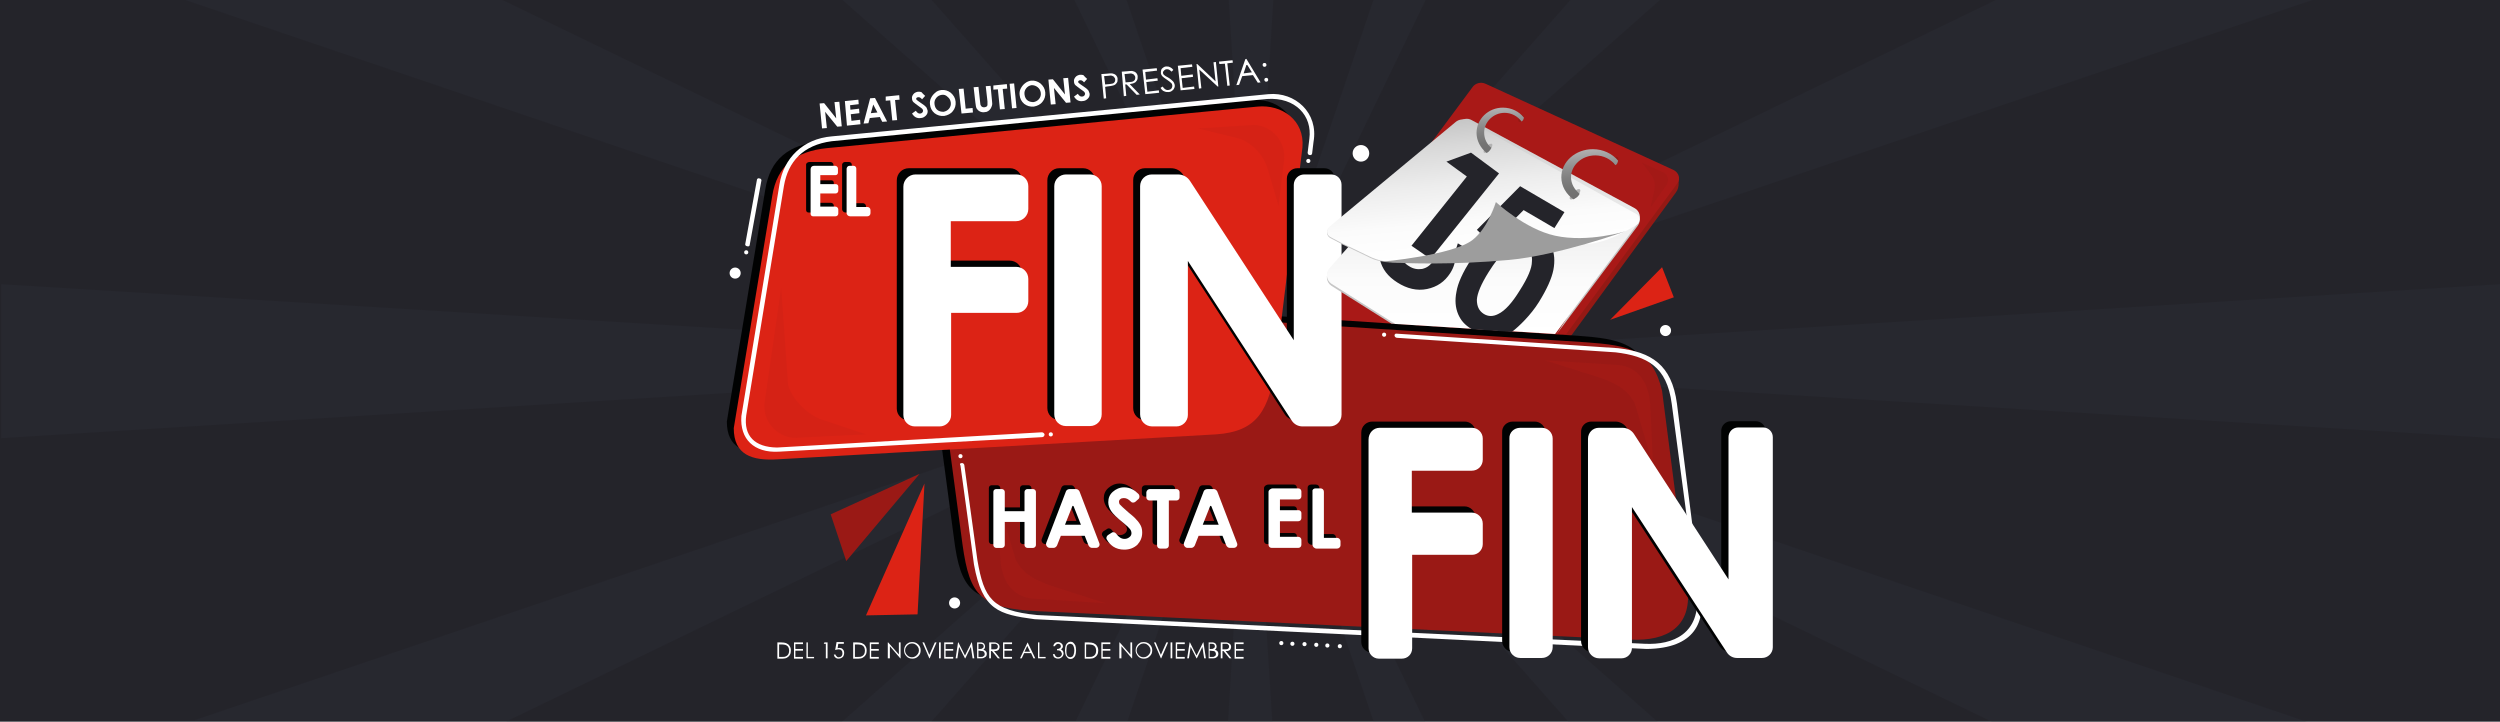 <?xml version="1.0" encoding="utf-8"?>
<!-- Generator: Adobe Illustrator 25.0.0, SVG Export Plug-In . SVG Version: 6.00 Build 0)  -->
<svg version="1.1" xmlns="http://www.w3.org/2000/svg" xmlns:xlink="http://www.w3.org/1999/xlink" x="0px" y="0px"
	 viewBox="0 0 722.3 208.5" style="enable-background:new 0 0 722.3 208.5;" xml:space="preserve">
<style type="text/css">
	.st0{fill:#24242A;}
	.st1{opacity:0.2;}
	.st2{fill:#323641;}
	.st3{fill:#941914;}
	.st4{fill:#A91917;}
	.st5{fill:#010202;}
	.st6{fill:#9A1915;}
	.st7{fill:#DC2315;}
	.st8{fill:#FFFFFF;}
	.st9{opacity:0.1;fill:#9A1915;}
	.st10{opacity:0.1;fill:#DC2315;}
	.st11{fill:#C6C6C6;}
	.st12{fill:url(#SVGID_1_);}
	.st13{fill:url(#SVGID_2_);}
	.st14{fill:#9D9D9D;}
	.st15{fill:#B3B3B3;}
	.st16{fill:url(#SVGID_3_);}
	.st17{fill:url(#SVGID_4_);}
	.st18{opacity:0.3;fill:#941914;}
</style>
<g id="Logo">
	<rect class="st0" width="722.3" height="208.5"/>
	<g class="st1">
		<polygon class="st2" points="722.3,126.7 722.3,104.6 722.3,82.1 361.5,104.6 		"/>
		<polyline class="st2" points="367.6,208.5 361.1,104.4 354.8,208.5 		"/>
		<path class="st2" d="M269.1,208.5l91.6-103.8l0.2-0.1l-50.2,103.9 M146.2,208.5l214.3-103.7L243.3,208.5 M411.7,208.5L361.6,105
			l0,0l91.5,103.5l25.8,0L361.9,105.2l213.7,103.4l91.1,0L361.7,105l-0.2-0.2l-0.2-0.4l0.1-0.2l0,0.1l0-0.1l0.1-0.3l0.3-0.1
			l-0.5,0.6l0.7-0.6L668.1,0l-91.5,0L362.5,103.6L479.6,0l-25.9,0l-91.6,103.8l-0.4,0.2L411.9,0l-15.1,0l-35.3,104l0,0L367.9,0
			L355,0l6.5,104.1l-0.2,0.1l-0.7-0.7L325.5,0l-15.1,0l49.8,103L269.2,0l-25.8,0l117.2,103.5l0.4,0.7l-0.3,0L145.2,0L53.5,0
			l306.9,104.2L0.3,82.1v22.1v22.4l360.3-22.4l0.4,0.1l0,0.1l-0.3,0.3L56.1,208.1 M325.7,208.5L361,104.7l0.1-0.1l-0.1,0l0-0.1
			l0,0.1l-0.1,0l0.4-0.4l-0.1,0.1l-0.1,0l0-0.1l0.2,0l-0.2,0l-0.2-0.6l0.6,0.5l-0.1,0l0.1,0l0,0l0,0l0.1-0.1l0,0.1l-0.1,0.3
			l-0.1-0.1l0.1,0.2l0,0.1l0,0l0,0l0,0.1l0,0l0.2,0.2l0,0.1l-0.3-0.1l0.3,0.1l35.2,103.6 M361,104.4L361,104.4L361,104.4L361,104.4z
			 M361,104.4l-0.2-0.1l0.2,0L361,104.4z M361.4,104.8l-0.1-0.1l0.1-0.1L361.4,104.8z M361.5,104.1L361.5,104.1L361.5,104.1
			L361.5,104.1z"/>
	</g>
</g>
<g id="Logo_1_">
	<path class="st3" d="M372.3,97.1v2.4c0,1,0.5,1.9,1.4,2.4l52.8,28.5c1.2,0.7,2.8,0.3,3.6-0.8l54.1-74c0.6-0.8,0.8-1.7,0.8-2.6
		l0-1.8L372.3,97.1z"/>
	<path class="st4" d="M484.6,53l-54.8,74.3c-0.9,1.2-2.5,1.5-3.8,0.8l-52.3-28.2c-1.4-0.8-1.9-2.5-0.9-3.8l52.7-71
		c0.8-1.1,2.4-1.5,3.7-0.9l54.3,24.9C485.1,49.9,485.6,51.7,484.6,53z"/>
	<path class="st5" d="M297.6,174.7l171,8.2c10.6,0.5,17.5-3.9,16.4-14.5l-7.4-57.4c-2.8-11.8-9.4-13.1-21.9-14L286,85.9
		c-9.8-0.6-18.2,4.5-18.2,11.1l7.8,58.4C277.5,170.5,280.8,173.9,297.6,174.7z"/>
	<path class="st5" d="M349.3,123.6l-126.5,7.2c-7.6,0.5-12.8-1.3-12.8-9l11.1-67c1.4-8.9,6.9-13,15.8-13.9l124.4-12
		c7-0.7,13.7,3.9,13,11.8l-7.6,62.4C364.6,116.6,361.3,122.8,349.3,123.6z"/>
	<path class="st6" d="M300.2,176.6l171,8.2c10.6,0.5,17.5-3.9,16.4-14.5l-7.4-57.4c-2.8-11.8-9.4-13.1-21.9-14l-169.8-11
		c-9.8-0.6-18.2,4.5-18.2,11.1l7.8,58.4C280.2,172.4,283.4,175.8,300.2,176.6z"/>
	<path class="st7" d="M351.3,125.5l-126.5,7.2c-7.6,0.5-12.8-1.3-12.8-9l11.1-67c1.4-8.9,6.9-13,15.8-13.9l124.4-12
		c7-0.7,13.7,3.9,13,11.8l-7.6,62.4C366.7,118.6,363.3,124.7,351.3,125.5z"/>
	<path class="st8" d="M301.8,125.5L301.8,125.5c0,0.4-0.3,0.8-0.7,0.8l-76.1,4.2c-7.1,0.4-11.3-3.6-10.8-10.3l11-66.9
		c1.2-7.6,6.8-13.2,15.1-13.9l126.2-12.2c7.7-0.7,14.5,5.4,13,13.8l-0.4,3.3c0,0.3-0.3,0.6-0.7,0.5l0,0c-0.4,0-0.6-0.4-0.6-0.7
		l0.5-4c0.9-6.6-4-12.1-12.3-11.5L240.3,40.8c-8.3,1.1-12.6,5.9-13.8,12.9L215.6,120c-0.8,6,2.5,9.2,8.9,9.3l76.5-4.4
		C301.4,124.9,301.7,125.2,301.8,125.5z"/>
	<path class="st8" d="M277.8,133.8L277.8,133.8c0.4-0.1,0.7,0.2,0.8,0.5c0.6,4.2,3.8,27.6,3.8,27.6c1.9,10.9,4.1,14.5,17.3,15.8
		l175.5,8.3c8.2,0.4,16.1-2.9,15.1-14.4l-7.3-54.9c-1.4-10.9-7.2-13.8-16.2-14.9l-63.2-4.2c-0.4,0-0.7-0.4-0.7-0.7l0,0
		c0-0.3,0.3-0.6,0.6-0.5l64,4.2c9.5,1.1,15.5,4.7,17,16l6.8,53.5c1.7,9.8-1.7,17.2-15.5,17.4l-176.9-8.6
		c-10.2-1.4-15.1-2.5-17.5-15.8c0,0-3.3-24.5-3.9-28.6C277.2,134.1,277.4,133.8,277.8,133.8z"/>
	<path class="st9" d="M225.7,83.1l-4.8,33.2c-0.6,5.3,3.4,10,8.7,10.2l20.6-1l-13.4-4.5c-3.9-1.6-7.9-5.7-9.1-9.7L225.7,83.1z"/>
	<path class="st9" d="M369.4,59.5l1.6-13.2c0.6-5.3-3.4-10-8.7-10.2l-16.2,1l12.2,3c3.9,1.6,6.8,4.8,8,8.8L369.4,59.5z"/>
	<path class="st10" d="M477.6,134.4l-0.8-17.3c-0.5-8-4.7-11.5-10-11.7l-20.5-1.3l16.5,5.2c3.9,1.6,7.1,2.8,9.5,7.2L477.6,134.4z"/>
	<path class="st10" d="M288.2,144l0.8,17.3c0.5,8,4.7,11.5,10,11.7l20.5,1.3L303,169c-3.9-1.6-7.1-2.8-9.5-7.2L288.2,144z"/>
	<circle class="st8" cx="303.6" cy="125.5" r="0.6"/>
	<circle class="st8" cx="277.5" cy="131.8" r="0.6"/>
	<path class="st6" d="M277.2,133.9"/>
	<g>
		<path class="st5" d="M233.9,46.8h6.1c0.4,0,0.8,0.4,0.8,0.8v1.2c0,0.4-0.3,0.7-0.7,0.7h-4.4c0,0,0,0,0,0v2.6c0,0,0,0,0,0h4.5
			c0.4,0,0.7,0.3,0.7,0.7V54c0,0.4-0.3,0.8-0.8,0.8h-4.4c0,0,0,0,0,0v3.8c0,0,0,0,0,0h4.4c0.4,0,0.8,0.4,0.8,0.8v1.2
			c0,0.4-0.3,0.8-0.8,0.8h-6.5c-0.4,0-0.7-0.3-0.7-0.7V47.8C232.8,47.2,233.3,46.8,233.9,46.8z"/>
		<path class="st5" d="M244.2,46.8h1.1c0.5,0,0.8,0.4,0.8,0.8v11.1h3.2c0.5,0,0.9,0.4,0.9,0.9v0.9c0,0.5-0.4,0.9-0.9,0.9h-5
			c-0.5,0-1-0.4-1-1V47.5C243.4,47.1,243.7,46.8,244.2,46.8z"/>
	</g>
	<g>
		<path class="st5" d="M262.6,48.6h29.2c1.9,0,3.4,1.5,3.4,3.4v6.6c0,1.9-1.6,3.5-3.5,3.5h-18.9v13.2h18.9c1.9,0,3.5,1.5,3.5,3.5
			v6.4c0,1.9-1.5,3.4-3.4,3.4h-18.9v29.5c0,1.8-1.5,3.3-3.3,3.3h-7.2c-1.8,0-3.3-1.5-3.3-3.3V52.1C259.1,50.2,260.6,48.6,262.6,48.6
			z"/>
		<path class="st5" d="M306,48.6h6.9c1.9,0,3.4,1.5,3.4,3.4v65.9c0,1.9-1.5,3.4-3.4,3.4H306c-1.9,0-3.4-1.5-3.4-3.4V52.1
			C302.6,50.2,304.1,48.6,306,48.6z"/>
		<path class="st5" d="M330.8,48.6h7.5c1.5,0,2.8,0.7,3.6,2l29.9,45.9V51.6c0-1.7,1.4-3,3-3h7.8c1.7,0,3,1.3,3,3V118
			c0,1.9-1.5,3.4-3.4,3.4h-7.9c-1.2,0-2.4-0.6-3.1-1.7l-30-46.1v44.5c0,1.8-1.5,3.3-3.3,3.3h-7c-2,0-3.5-1.6-3.5-3.5V52
			C327.4,50.1,328.9,48.6,330.8,48.6z"/>
	</g>
	<g>
		<path class="st5" d="M286.5,140.2h1.7c0.4,0,0.8,0.4,0.8,0.8v5.6c0,0,0,0,0,0h5.7V141c0-0.4,0.4-0.8,0.8-0.8h1.7
			c0.4,0,0.8,0.4,0.8,0.8v15.4c0,0.4-0.4,0.8-0.8,0.8h-1.7c-0.4,0-0.8-0.4-0.8-0.8v-6.7H289v6.7c0,0.4-0.4,0.8-0.8,0.8h-1.7
			c-0.4,0-0.8-0.4-0.8-0.8V141C285.7,140.5,286.1,140.2,286.5,140.2z"/>
		<path class="st5" d="M307.7,140.2h1.8c0.4,0,0.8,0.3,1,0.7l5.7,14.9c0.3,0.7-0.2,1.4-1,1.4h-1.1c-0.4,0-0.8-0.3-1-0.7l-1.1-2.8
			h-6.9l-1.1,2.8c-0.2,0.4-0.6,0.7-1,0.7H302c-0.7,0-1.3-0.8-1-1.5l5.7-14.9C306.9,140.4,307.3,140.2,307.7,140.2z M308.5,145.2
			l-2.1,5.3h4.6l-2.1-5.3C308.8,145,308.5,145,308.5,145.2z"/>
		<path class="st5" d="M327.6,143.1l-0.9,0.8c-0.4,0.3-1,0.3-1.3-0.1c-0.7-0.7-1.3-1-2-1c-0.4,0-0.8,0.1-1,0.3
			c-0.3,0.2-0.4,0.5-0.4,0.8c0,0.3,0.1,0.6,0.3,0.8c0.3,0.3,1.1,1.1,2.4,2.2c1.2,1,2,1.7,2.2,2c0.7,0.7,1.1,1.3,1.4,1.9
			c0.3,0.6,0.4,1.3,0.4,2c0,1.4-0.5,2.5-1.4,3.5c-1,0.9-2.2,1.4-3.8,1.4c-1.2,0-2.3-0.3-3.2-0.9c-0.7-0.5-1.3-1.1-1.8-2
			c-0.3-0.4-0.1-1,0.3-1.3l1.1-0.7c0.4-0.3,1-0.1,1.3,0.3c0.7,1,1.5,1.5,2.4,1.5c0.6,0,1-0.2,1.4-0.5c0.4-0.3,0.6-0.7,0.6-1.1
			c0-0.4-0.1-0.8-0.4-1.2c-0.3-0.4-0.9-1-1.9-1.8c-1.9-1.5-3.1-2.7-3.6-3.5c-0.5-0.8-0.8-1.6-0.8-2.5c0-1.2,0.4-2.2,1.3-3
			c0.9-0.8,2-1.3,3.3-1.3c0.8,0,1.7,0.2,2.4,0.6c0.6,0.3,1.2,0.8,1.8,1.4C328,142.1,328,142.7,327.6,143.1z"/>
		<path class="st5" d="M330.9,140.2h7.7c0.5,0,0.9,0.4,0.9,0.9v1.5c0,0.5-0.4,0.9-0.9,0.9h-2.2v13c0,0.5-0.4,0.9-0.9,0.9h-1.6
			c-0.5,0-0.9-0.4-0.9-0.9v-13h-2.2c-0.5,0-0.9-0.4-0.9-0.9V141C330,140.5,330.4,140.2,330.9,140.2z"/>
		<path class="st5" d="M347.5,140.2h1.8c0.4,0,0.8,0.3,1,0.7l5.7,14.9c0.3,0.7-0.2,1.4-1,1.4H354c-0.4,0-0.8-0.3-1-0.7l-1.1-2.8H345
			l-1.1,2.8c-0.2,0.4-0.6,0.7-1,0.7h-1.1c-0.7,0-1.3-0.8-1-1.5l5.7-14.9C346.7,140.4,347.1,140.2,347.5,140.2z M348.3,145.2
			l-2.1,5.3h4.6l-2.1-5.3C348.6,145,348.3,145,348.3,145.2z"/>
		<path class="st5" d="M366.5,140h7.3c0.5,0,0.9,0.4,0.9,0.9v1.4c0,0.5-0.4,0.9-0.9,0.9h-5.3c0,0,0,0,0,0v3.1c0,0,0,0,0,0h5.4
			c0.4,0,0.8,0.4,0.8,0.8v1.5c0,0.5-0.4,0.9-0.9,0.9h-5.3c0,0,0,0,0,0v4.5c0,0,0,0,0,0h5.3c0.5,0,0.9,0.4,0.9,0.9v1.4
			c0,0.5-0.4,0.9-0.9,0.9h-7.7c-0.5,0-0.9-0.4-0.9-0.9v-15.3C365.2,140.5,365.8,140,366.5,140z"/>
		<path class="st5" d="M378.8,140h1.4c0.6,0,1,0.4,1,1v13.3h3.8c0.6,0,1,0.5,1,1v1.1c0,0.6-0.5,1-1,1H379c-0.6,0-1.2-0.5-1.2-1.2
			v-15.3C377.8,140.4,378.2,140,378.8,140z"/>
	</g>
	<g>
		<path class="st5" d="M396.5,121.8h26.7c1.7,0,3.1,1.4,3.1,3.1v6.1c0,1.8-1.4,3.2-3.2,3.2h-17.3v12.1h17.3c1.7,0,3.2,1.4,3.2,3.2
			v5.9c0,1.7-1.4,3.1-3.1,3.1h-17.3v27c0,1.7-1.3,3-3,3h-6.6c-1.7,0-3-1.4-3-3V125C393.3,123.2,394.7,121.8,396.5,121.8z"/>
		<path class="st5" d="M437.1,121.8h6.3c1.7,0,3.1,1.4,3.1,3.1v60.3c0,1.7-1.4,3.1-3.1,3.1h-6.3c-1.7,0-3.1-1.4-3.1-3.1v-60.3
			C433.9,123.2,435.3,121.8,437.1,121.8z"/>
		<path class="st5" d="M459.8,121.8h6.9c1.3,0,2.6,0.7,3.3,1.8l27.3,42v-41.1c0-1.5,1.2-2.8,2.8-2.8h7.2c1.5,0,2.8,1.2,2.8,2.8v60.7
			c0,1.7-1.4,3.1-3.1,3.1h-7.3c-1.1,0-2.2-0.6-2.8-1.5l-27.5-42.1v40.7c0,1.6-1.3,3-3,3h-6.4c-1.8,0-3.2-1.5-3.2-3.2v-60.2
			C456.7,123.1,458.1,121.8,459.8,121.8z"/>
	</g>
	<g>
		<path class="st8" d="M224.6,190.2v-4.6h1c0.7,0,1.2,0.1,1.5,0.2c0.4,0.2,0.8,0.4,1,0.8c0.3,0.4,0.4,0.8,0.4,1.4
			c0,0.5-0.1,0.9-0.3,1.2c-0.2,0.4-0.5,0.6-0.8,0.8c-0.3,0.2-0.8,0.3-1.3,0.3H224.6z M225.1,189.8h0.5c0.6,0,1.1,0,1.3-0.1
			c0.3-0.1,0.6-0.3,0.8-0.6c0.2-0.3,0.3-0.7,0.3-1.1c0-0.4-0.1-0.8-0.3-1.1s-0.5-0.5-0.9-0.6c-0.3-0.1-0.8-0.1-1.4-0.1h-0.3V189.8z"
			/>
		<path class="st8" d="M229.4,185.6h2.6v0.5h-2.2v1.4h2.2v0.5h-2.2v1.8h2.2v0.5h-2.6V185.6z"/>
		<path class="st8" d="M232.9,185.6h0.5v4.2h1.8v0.4h-2.2V185.6z"/>
		<path class="st8" d="M238.2,185.6h0.9v4.6h-0.5V186H238L238.2,185.6z"/>
		<path class="st8" d="M243.8,185.6v0.4h-1.6l-0.2,1.3c0.2-0.1,0.4-0.1,0.5-0.1c0.4,0,0.8,0.1,1,0.4c0.3,0.3,0.4,0.6,0.4,1.1
			c0,0.3-0.1,0.6-0.2,0.8c-0.1,0.3-0.3,0.4-0.6,0.6c-0.2,0.1-0.5,0.2-0.8,0.2c-0.4,0-0.7-0.1-0.9-0.3c-0.3-0.2-0.4-0.5-0.5-0.9h0.5
			c0,0.2,0.1,0.3,0.2,0.4c0.1,0.1,0.2,0.2,0.3,0.3c0.1,0.1,0.3,0.1,0.4,0.1c0.3,0,0.6-0.1,0.8-0.3c0.2-0.2,0.3-0.5,0.3-0.9
			c0-0.3-0.1-0.6-0.3-0.8c-0.2-0.2-0.5-0.3-0.8-0.3c-0.3,0-0.6,0.1-1,0.2l0.4-2.3H243.8z"/>
		<path class="st8" d="M246.5,190.2v-4.6h1c0.7,0,1.2,0.1,1.5,0.2c0.4,0.2,0.8,0.4,1,0.8c0.3,0.4,0.4,0.8,0.4,1.4
			c0,0.5-0.1,0.9-0.3,1.2c-0.2,0.4-0.5,0.6-0.8,0.8c-0.3,0.2-0.8,0.3-1.3,0.3H246.5z M247,189.8h0.5c0.6,0,1.1,0,1.3-0.1
			c0.3-0.1,0.6-0.3,0.8-0.6c0.2-0.3,0.3-0.7,0.3-1.1c0-0.4-0.1-0.8-0.3-1.1c-0.2-0.3-0.5-0.5-0.9-0.6c-0.3-0.1-0.8-0.1-1.4-0.1H247
			V189.8z"/>
		<path class="st8" d="M251.3,185.6h2.6v0.5h-2.2v1.4h2.2v0.5h-2.2v1.8h2.2v0.5h-2.6V185.6z"/>
		<path class="st8" d="M256.5,190.2v-4.6h0.1l3.1,3.5v-3.5h0.5v4.6h-0.1l-3-3.5v3.5H256.5z"/>
		<path class="st8" d="M263.5,185.5c0.7,0,1.3,0.2,1.8,0.7c0.5,0.5,0.7,1,0.7,1.7c0,0.7-0.2,1.2-0.7,1.7c-0.5,0.5-1,0.7-1.7,0.7
			c-0.7,0-1.3-0.2-1.7-0.7c-0.5-0.5-0.7-1-0.7-1.7c0-0.4,0.1-0.9,0.3-1.2c0.2-0.4,0.5-0.7,0.9-0.9
			C262.6,185.6,263.1,185.5,263.5,185.5z M263.5,185.9c-0.3,0-0.7,0.1-1,0.3c-0.3,0.2-0.5,0.4-0.7,0.7c-0.2,0.3-0.3,0.6-0.3,1
			c0,0.5,0.2,1,0.6,1.4c0.4,0.4,0.8,0.6,1.4,0.6c0.4,0,0.7-0.1,1-0.3c0.3-0.2,0.5-0.4,0.7-0.7c0.2-0.3,0.3-0.6,0.3-1
			c0-0.4-0.1-0.7-0.3-1c-0.2-0.3-0.4-0.5-0.7-0.7C264.2,186,263.8,185.9,263.5,185.9z"/>
		<path class="st8" d="M266.5,185.6h0.5l1.5,3.6l1.6-3.6h0.5l-2,4.6h-0.1L266.5,185.6z"/>
		<path class="st8" d="M271.3,185.6h0.5v4.6h-0.5V185.6z"/>
		<path class="st8" d="M272.8,185.6h2.6v0.5h-2.2v1.4h2.2v0.5h-2.2v1.8h2.2v0.5h-2.6V185.6z"/>
		<path class="st8" d="M276.1,190.2l0.7-4.6h0.1l1.9,3.8l1.9-3.8h0.1l0.7,4.6h-0.5l-0.5-3.3l-1.6,3.3h-0.1l-1.7-3.3l-0.5,3.3H276.1z
			"/>
		<path class="st8" d="M282.2,185.6h0.9c0.4,0,0.6,0,0.8,0.1c0.2,0.1,0.4,0.2,0.5,0.4c0.1,0.2,0.2,0.4,0.2,0.6c0,0.2,0,0.4-0.1,0.6
			c-0.1,0.2-0.2,0.3-0.4,0.4c0.2,0.1,0.4,0.2,0.6,0.3c0.1,0.1,0.2,0.2,0.3,0.4s0.1,0.3,0.1,0.5c0,0.4-0.1,0.7-0.4,0.9
			s-0.6,0.4-1.1,0.4h-1.3V185.6z M282.7,186v1.5h0.3c0.3,0,0.6,0,0.7-0.1c0.2-0.1,0.3-0.2,0.4-0.3c0.1-0.1,0.1-0.3,0.1-0.4
			c0-0.2-0.1-0.4-0.2-0.5c-0.1-0.1-0.4-0.2-0.7-0.2H282.7z M282.7,188v1.8h0.6c0.3,0,0.6,0,0.7-0.1s0.3-0.2,0.4-0.3
			c0.1-0.1,0.1-0.3,0.1-0.5c0-0.2-0.1-0.4-0.2-0.5c-0.1-0.2-0.3-0.3-0.6-0.3c-0.2,0-0.4-0.1-0.8-0.1H282.7z"/>
		<path class="st8" d="M285.9,185.6h0.9c0.5,0,0.9,0,1,0.1c0.3,0.1,0.5,0.2,0.7,0.4c0.2,0.2,0.3,0.5,0.3,0.8c0,0.3-0.1,0.5-0.2,0.7
			c-0.1,0.2-0.3,0.3-0.5,0.4c-0.2,0.1-0.5,0.1-0.9,0.1l1.7,2.1h-0.6l-1.7-2.1h-0.3v2.1h-0.5V185.6z M286.4,186v1.6l0.8,0
			c0.3,0,0.5,0,0.7-0.1c0.1-0.1,0.3-0.2,0.3-0.3c0.1-0.1,0.1-0.3,0.1-0.4c0-0.2,0-0.3-0.1-0.4c-0.1-0.1-0.2-0.2-0.3-0.3
			s-0.4-0.1-0.7-0.1H286.4z"/>
		<path class="st8" d="M289.8,185.6h2.6v0.5h-2.2v1.4h2.2v0.5h-2.2v1.8h2.2v0.5h-2.6V185.6z"/>
		<path class="st8" d="M296.9,185.6l2.2,4.6h-0.5l-0.7-1.5h-2l-0.7,1.5h-0.5l2.2-4.6H296.9z M296.8,186.6l-0.8,1.7h1.6L296.8,186.6z
			"/>
		<path class="st8" d="M299.8,185.6h0.5v4.2h1.8v0.4h-2.2V185.6z"/>
		<path class="st8" d="M304.8,186.7h-0.5c0.1-0.4,0.2-0.7,0.5-0.9c0.2-0.2,0.5-0.3,0.9-0.3c0.2,0,0.5,0.1,0.7,0.2
			c0.2,0.1,0.4,0.3,0.5,0.4c0.1,0.2,0.2,0.4,0.2,0.6c0,0.4-0.2,0.7-0.6,0.9c0.2,0.1,0.4,0.2,0.5,0.4c0.2,0.2,0.3,0.5,0.3,0.8
			c0,0.3-0.1,0.5-0.2,0.7c-0.1,0.2-0.3,0.4-0.6,0.6c-0.2,0.1-0.5,0.2-0.8,0.2c-0.4,0-0.7-0.1-1-0.3c-0.3-0.2-0.4-0.6-0.5-1h0.5
			c0.1,0.3,0.2,0.5,0.3,0.6c0.2,0.2,0.4,0.3,0.7,0.3c0.3,0,0.6-0.1,0.8-0.3s0.3-0.4,0.3-0.7c0-0.2-0.1-0.3-0.2-0.5
			c-0.1-0.2-0.2-0.3-0.4-0.4c-0.2-0.1-0.4-0.1-0.8-0.1v-0.4c0.2,0,0.4,0,0.6-0.1c0.2-0.1,0.3-0.2,0.4-0.3c0.1-0.1,0.1-0.2,0.1-0.4
			c0-0.2-0.1-0.4-0.2-0.5s-0.4-0.2-0.6-0.2c-0.2,0-0.4,0.1-0.5,0.2S304.9,186.4,304.8,186.7z"/>
		<path class="st8" d="M307.7,187.9c0-0.6,0.1-1.1,0.2-1.4c0.1-0.3,0.3-0.6,0.6-0.8c0.2-0.2,0.5-0.3,0.8-0.3c0.3,0,0.6,0.1,0.8,0.3
			s0.4,0.4,0.6,0.8c0.1,0.3,0.2,0.8,0.2,1.4c0,0.6-0.1,1-0.2,1.4c-0.1,0.3-0.3,0.6-0.6,0.8c-0.2,0.2-0.5,0.3-0.8,0.3
			c-0.3,0-0.6-0.1-0.8-0.3c-0.2-0.2-0.4-0.4-0.6-0.8C307.8,189,307.7,188.5,307.7,187.9z M308.1,187.9c0,0.5,0,0.9,0.1,1.2
			c0.1,0.3,0.2,0.5,0.4,0.6c0.2,0.1,0.4,0.2,0.6,0.2c0.2,0,0.4-0.1,0.6-0.2c0.2-0.1,0.3-0.3,0.4-0.6c0.1-0.3,0.2-0.7,0.2-1.2
			c0-0.5-0.1-0.8-0.2-1.1c-0.1-0.3-0.2-0.5-0.4-0.6c-0.2-0.1-0.4-0.2-0.6-0.2c-0.2,0-0.4,0.1-0.6,0.2c-0.2,0.1-0.3,0.3-0.4,0.6
			C308.2,187,308.1,187.4,308.1,187.9z"/>
		<path class="st8" d="M313.4,190.2v-4.6h1c0.7,0,1.2,0.1,1.5,0.2c0.4,0.2,0.8,0.4,1,0.8c0.3,0.4,0.4,0.8,0.4,1.4
			c0,0.5-0.1,0.9-0.3,1.2c-0.2,0.4-0.5,0.6-0.8,0.8c-0.3,0.2-0.8,0.3-1.3,0.3H313.4z M313.8,189.8h0.5c0.6,0,1.1,0,1.3-0.1
			c0.3-0.1,0.6-0.3,0.8-0.6c0.2-0.3,0.3-0.7,0.3-1.1c0-0.4-0.1-0.8-0.3-1.1s-0.5-0.5-0.9-0.6c-0.3-0.1-0.8-0.1-1.4-0.1h-0.3V189.8z"
			/>
		<path class="st8" d="M318.2,185.6h2.6v0.5h-2.2v1.4h2.2v0.5h-2.2v1.8h2.2v0.5h-2.6V185.6z"/>
		<path class="st8" d="M323.4,190.2v-4.6h0.1l3.1,3.5v-3.5h0.5v4.6h-0.1l-3-3.5v3.5H323.4z"/>
		<path class="st8" d="M330.4,185.5c0.7,0,1.3,0.2,1.8,0.7s0.7,1,0.7,1.7c0,0.7-0.2,1.2-0.7,1.7c-0.5,0.5-1,0.7-1.7,0.7
			c-0.7,0-1.3-0.2-1.7-0.7s-0.7-1-0.7-1.7c0-0.4,0.1-0.9,0.3-1.2c0.2-0.4,0.5-0.7,0.9-0.9C329.5,185.6,329.9,185.5,330.4,185.5z
			 M330.4,185.9c-0.3,0-0.7,0.1-1,0.3c-0.3,0.2-0.5,0.4-0.7,0.7c-0.2,0.3-0.3,0.6-0.3,1c0,0.5,0.2,1,0.6,1.4
			c0.4,0.4,0.8,0.6,1.4,0.6c0.4,0,0.7-0.1,1-0.3c0.3-0.2,0.5-0.4,0.7-0.7c0.2-0.3,0.3-0.6,0.3-1c0-0.4-0.1-0.7-0.3-1
			c-0.2-0.3-0.4-0.5-0.7-0.7C331.1,186,330.7,185.9,330.4,185.9z"/>
		<path class="st8" d="M333.4,185.6h0.5l1.5,3.6l1.6-3.6h0.5l-2,4.6h-0.1L333.4,185.6z"/>
		<path class="st8" d="M338.2,185.6h0.5v4.6h-0.5V185.6z"/>
		<path class="st8" d="M339.7,185.6h2.6v0.5h-2.2v1.4h2.2v0.5h-2.2v1.8h2.2v0.5h-2.6V185.6z"/>
		<path class="st8" d="M343,190.2l0.7-4.6h0.1l1.9,3.8l1.9-3.8h0.1l0.7,4.6h-0.5l-0.5-3.3l-1.6,3.3h-0.1l-1.7-3.3l-0.5,3.3H343z"/>
		<path class="st8" d="M349.1,185.6h0.9c0.4,0,0.6,0,0.8,0.1c0.2,0.1,0.4,0.2,0.5,0.4c0.1,0.2,0.2,0.4,0.2,0.6c0,0.2,0,0.4-0.1,0.6
			s-0.2,0.3-0.4,0.4c0.2,0.1,0.4,0.2,0.6,0.3c0.1,0.1,0.2,0.2,0.3,0.4s0.1,0.3,0.1,0.5c0,0.4-0.1,0.7-0.4,0.9
			c-0.3,0.3-0.6,0.4-1.1,0.4h-1.3V185.6z M349.5,186v1.5h0.3c0.3,0,0.6,0,0.7-0.1c0.2-0.1,0.3-0.2,0.4-0.3c0.1-0.1,0.1-0.3,0.1-0.4
			c0-0.2-0.1-0.4-0.2-0.5c-0.1-0.1-0.4-0.2-0.7-0.2H349.5z M349.5,188v1.8h0.6c0.3,0,0.6,0,0.7-0.1s0.3-0.2,0.4-0.3
			c0.1-0.1,0.1-0.3,0.1-0.5c0-0.2-0.1-0.4-0.2-0.5c-0.1-0.2-0.3-0.3-0.6-0.3c-0.2,0-0.4-0.1-0.8-0.1H349.5z"/>
		<path class="st8" d="M352.8,185.6h0.9c0.5,0,0.9,0,1,0.1c0.3,0.1,0.5,0.2,0.7,0.4c0.2,0.2,0.3,0.5,0.3,0.8c0,0.3-0.1,0.5-0.2,0.7
			c-0.1,0.2-0.3,0.3-0.5,0.4c-0.2,0.1-0.5,0.1-0.9,0.1l1.7,2.1h-0.6l-1.7-2.1h-0.3v2.1h-0.5V185.6z M353.2,186v1.6l0.8,0
			c0.3,0,0.5,0,0.7-0.1c0.1-0.1,0.3-0.2,0.3-0.3c0.1-0.1,0.1-0.3,0.1-0.4c0-0.2,0-0.3-0.1-0.4c-0.1-0.1-0.2-0.2-0.3-0.3
			s-0.4-0.1-0.7-0.1H353.2z"/>
		<path class="st8" d="M356.7,185.6h2.6v0.5h-2.2v1.4h2.2v0.5h-2.2v1.8h2.2v0.5h-2.6V185.6z"/>
	</g>
	<g>
		<path class="st8" d="M236.8,29.9l1.3-0.1l3.5,4.4l-0.5-4.7l1.4-0.1l0.7,7.1l-1.3,0.1l-3.5-4.3l0.5,4.7l-1.4,0.1L236.8,29.9z"/>
		<path class="st8" d="M244.1,29.2l3.9-0.4l0.1,1.3l-2.5,0.3l0.1,1.3l2.5-0.3l0.1,1.3l-2.5,0.3l0.2,1.9l2.5-0.3l0.1,1.3l-3.9,0.4
			L244.1,29.2z"/>
		<path class="st8" d="M251.4,28.4l1.4-0.1l3.5,6.8l-1.4,0.1l-0.7-1.4l-2.9,0.3l-0.4,1.5l-1.4,0.1L251.4,28.4z M252.3,30.2l-0.7,2.5
			l1.9-0.2L252.3,30.2z"/>
		<path class="st8" d="M255.9,27.9l3.9-0.4l0.1,1.3l-1.3,0.1l0.6,5.8l-1.4,0.1l-0.6-5.8l-1.3,0.1L255.9,27.9z"/>
		<path class="st8" d="M267.3,27.7l-0.9,1c-0.4-0.5-0.8-0.7-1.2-0.6c-0.2,0-0.3,0.1-0.4,0.2c-0.1,0.1-0.1,0.2-0.1,0.3
			c0,0.1,0.1,0.2,0.2,0.3c0.1,0.1,0.5,0.4,1.1,0.8c0.6,0.4,0.9,0.6,1,0.7c0.3,0.2,0.5,0.5,0.7,0.7c0.1,0.2,0.2,0.5,0.3,0.8
			c0.1,0.6-0.1,1.1-0.5,1.5c-0.4,0.4-0.9,0.7-1.5,0.7c-0.5,0.1-1,0-1.4-0.2c-0.4-0.2-0.8-0.6-1.1-1.1l1.1-0.8
			c0.4,0.6,0.8,0.9,1.3,0.8c0.2,0,0.4-0.1,0.6-0.3c0.1-0.2,0.2-0.3,0.2-0.5c0-0.2-0.1-0.3-0.2-0.5c-0.1-0.1-0.4-0.4-0.9-0.7
			c-0.8-0.6-1.4-1-1.7-1.3c-0.3-0.3-0.4-0.7-0.4-1c-0.1-0.5,0.1-0.9,0.4-1.3c0.3-0.4,0.8-0.6,1.3-0.7c0.4,0,0.7,0,1,0.1
			C266.5,27,266.9,27.3,267.3,27.7z"/>
		<path class="st8" d="M272,26c1-0.1,1.9,0.2,2.7,0.8c0.8,0.7,1.3,1.5,1.4,2.6c0.1,1-0.2,2-0.8,2.7c-0.6,0.8-1.5,1.2-2.5,1.4
			c-1.1,0.1-2-0.2-2.8-0.8c-0.8-0.7-1.2-1.5-1.3-2.5c-0.1-0.7,0-1.3,0.3-1.9c0.3-0.6,0.7-1.1,1.2-1.5C270.7,26.3,271.3,26.1,272,26z
			 M272.1,27.4c-0.7,0.1-1.2,0.4-1.6,0.9c-0.4,0.5-0.6,1.1-0.5,1.8c0.1,0.8,0.4,1.4,1,1.8c0.5,0.3,1,0.4,1.6,0.4
			c0.6-0.1,1.2-0.4,1.6-0.9c0.4-0.5,0.6-1.1,0.5-1.8c-0.1-0.7-0.4-1.2-0.9-1.6C273.3,27.5,272.8,27.3,272.1,27.4z"/>
		<path class="st8" d="M277,25.7l1.4-0.1l0.6,5.8l2-0.2l0.1,1.3l-3.3,0.3L277,25.7z"/>
		<path class="st8" d="M281.3,25.2l1.4-0.1l0.5,4.6c0,0.4,0.1,0.7,0.2,0.8c0.1,0.2,0.2,0.3,0.4,0.4c0.2,0.1,0.4,0.1,0.6,0.1
			c0.2,0,0.4-0.1,0.6-0.2c0.2-0.1,0.3-0.3,0.3-0.5c0-0.2,0-0.5,0-1l-0.5-4.4l1.4-0.1l0.4,4.2c0.1,0.7,0.1,1.2,0,1.5
			c-0.1,0.3-0.2,0.6-0.4,0.9c-0.2,0.3-0.4,0.5-0.7,0.7c-0.3,0.2-0.6,0.3-1,0.3c-0.5,0.1-1,0-1.4-0.2c-0.4-0.2-0.7-0.5-0.9-0.8
			c-0.2-0.3-0.3-0.9-0.4-1.8L281.3,25.2z"/>
		<path class="st8" d="M287,24.7l3.9-0.4l0.1,1.3l-1.3,0.1l0.6,5.8l-1.4,0.1l-0.6-5.8l-1.3,0.1L287,24.7z"/>
		<path class="st8" d="M291.7,24.2l1.3-0.1l0.7,7.1l-1.3,0.1L291.7,24.2z"/>
		<path class="st8" d="M297.9,23.3c1-0.1,1.9,0.2,2.7,0.8c0.8,0.7,1.3,1.5,1.4,2.6c0.1,1-0.2,2-0.8,2.7c-0.6,0.8-1.5,1.2-2.5,1.4
			c-1.1,0.1-2-0.2-2.8-0.8c-0.8-0.7-1.2-1.5-1.3-2.5c-0.1-0.7,0-1.3,0.3-1.9c0.3-0.6,0.7-1.1,1.2-1.5
			C296.7,23.6,297.3,23.4,297.9,23.3z M298.1,24.6c-0.7,0.1-1.2,0.4-1.6,0.9c-0.4,0.5-0.6,1.1-0.5,1.8c0.1,0.8,0.4,1.4,1,1.8
			c0.5,0.3,1,0.4,1.6,0.4c0.6-0.1,1.2-0.4,1.6-0.9c0.4-0.5,0.6-1.1,0.5-1.8c-0.1-0.7-0.4-1.2-0.9-1.6
			C299.3,24.8,298.7,24.6,298.1,24.6z"/>
		<path class="st8" d="M302.9,23l1.3-0.1l3.5,4.4l-0.5-4.7l1.4-0.1l0.7,7.1l-1.3,0.1l-3.5-4.3l0.5,4.7l-1.4,0.1L302.9,23z"/>
		<path class="st8" d="M314.1,22.8l-0.9,1c-0.4-0.5-0.8-0.7-1.2-0.6c-0.2,0-0.3,0.1-0.4,0.2c-0.1,0.1-0.1,0.2-0.1,0.3
			c0,0.1,0.1,0.2,0.2,0.3c0.1,0.1,0.5,0.4,1.1,0.8c0.6,0.4,0.9,0.6,1,0.7c0.3,0.2,0.5,0.5,0.7,0.7c0.1,0.2,0.2,0.5,0.3,0.8
			c0.1,0.6-0.1,1.1-0.5,1.5c-0.4,0.4-0.9,0.7-1.5,0.7c-0.5,0.1-1,0-1.4-0.2c-0.4-0.2-0.8-0.6-1.1-1.1l1.1-0.8
			c0.4,0.6,0.8,0.9,1.3,0.8c0.2,0,0.4-0.1,0.6-0.3c0.1-0.2,0.2-0.3,0.2-0.5c0-0.2-0.1-0.3-0.2-0.5c-0.1-0.1-0.4-0.4-0.9-0.7
			c-0.8-0.6-1.4-1-1.7-1.3c-0.3-0.3-0.4-0.7-0.4-1c-0.1-0.5,0.1-0.9,0.4-1.3c0.3-0.4,0.8-0.6,1.3-0.7c0.4,0,0.7,0,1,0.1
			C313.3,22.1,313.7,22.4,314.1,22.8z"/>
		<path class="st8" d="M318.2,21.4l1.4-0.1c0.8-0.1,1.4-0.1,1.7-0.1c0.4,0.1,0.8,0.2,1.1,0.5c0.3,0.3,0.5,0.7,0.5,1.1
			c0,0.5,0,0.9-0.3,1.2c-0.2,0.3-0.5,0.6-1,0.7c-0.3,0.1-0.9,0.2-1.8,0.3l-0.5,0.1l0.3,3.3l-0.7,0.1L318.2,21.4z M319,22l0.3,2.4
			l1.2-0.1c0.5-0.1,0.8-0.1,1.1-0.2c0.2-0.1,0.4-0.3,0.5-0.5c0.1-0.2,0.1-0.4,0.1-0.7c0-0.2-0.1-0.4-0.3-0.6
			c-0.1-0.2-0.3-0.3-0.6-0.4c-0.2-0.1-0.6-0.1-1.1,0L319,22z"/>
		<path class="st8" d="M324.1,20.7l1.4-0.1c0.8-0.1,1.3-0.1,1.6-0.1c0.4,0.1,0.8,0.2,1.1,0.5c0.3,0.3,0.5,0.7,0.5,1.1
			c0,0.4,0,0.7-0.2,1.1c-0.2,0.3-0.4,0.6-0.7,0.7c-0.3,0.2-0.8,0.3-1.4,0.4l2.9,3l-0.9,0.1l-2.9-3l-0.4,0l0.3,3.3l-0.7,0.1
			L324.1,20.7z M324.9,21.4l0.3,2.4l1.2-0.1c0.5,0,0.8-0.1,1-0.2c0.2-0.1,0.4-0.3,0.5-0.5c0.1-0.2,0.1-0.4,0.1-0.7
			c0-0.2-0.1-0.4-0.3-0.6c-0.1-0.2-0.3-0.3-0.6-0.4c-0.2-0.1-0.6-0.1-1.1,0L324.9,21.4z"/>
		<path class="st8" d="M330.1,20.1l4.1-0.4l0.1,0.7l-3.4,0.4l0.2,2.2l3.3-0.4l0.1,0.7l-3.3,0.4l0.3,2.8l3.3-0.4l0.1,0.7l-4,0.4
			L330.1,20.1z"/>
		<path class="st8" d="M335.3,25.4l0.6-0.4c0.5,0.7,1,1.1,1.6,1c0.2,0,0.5-0.1,0.7-0.2c0.2-0.1,0.3-0.3,0.4-0.5
			c0.1-0.2,0.1-0.4,0.1-0.6c0-0.2-0.1-0.5-0.3-0.7c-0.3-0.3-0.7-0.6-1.3-1c-0.6-0.4-1-0.7-1.2-0.9c-0.3-0.3-0.5-0.7-0.5-1
			c0-0.3,0-0.6,0.1-0.9c0.1-0.3,0.3-0.5,0.6-0.7c0.3-0.2,0.5-0.3,0.9-0.3c0.3,0,0.7,0,1,0.2c0.3,0.1,0.7,0.4,1,0.8l-0.5,0.5
			c-0.3-0.3-0.6-0.5-0.8-0.6c-0.2-0.1-0.4-0.1-0.6-0.1c-0.3,0-0.5,0.1-0.7,0.3S336,20.7,336,21c0,0.2,0.1,0.3,0.1,0.4
			c0.1,0.1,0.2,0.3,0.4,0.4c0.1,0.1,0.4,0.3,1,0.6c0.7,0.4,1.1,0.8,1.4,1.1c0.3,0.3,0.4,0.7,0.5,1c0.1,0.5-0.1,1-0.4,1.4
			c-0.4,0.4-0.8,0.7-1.4,0.7c-0.4,0-0.8,0-1.2-0.2C336,26.3,335.6,25.9,335.3,25.4z"/>
		<path class="st8" d="M340.3,19l4.1-0.4l0.1,0.7l-3.4,0.4l0.2,2.2l3.3-0.4l0.1,0.7l-3.3,0.4l0.3,2.8L345,25l0.1,0.7l-4,0.4
			L340.3,19z"/>
		<path class="st8" d="M346.4,25.6l-0.7-7.1l0.2,0l5.3,5l-0.6-5.5l0.7-0.1L352,25l-0.2,0l-5.3-4.9l0.6,5.4L346.4,25.6z"/>
		<path class="st8" d="M352.3,18.5l-0.1-0.7l3.9-0.4l0.1,0.7l-1.6,0.2l0.7,6.4l-0.7,0.1l-0.7-6.4L352.3,18.5z"/>
		<path class="st8" d="M360.1,17l4.1,6.8l-0.8,0.1l-1.4-2.2l-3.1,0.3l-0.9,2.5l-0.8,0.1l2.6-7.5L360.1,17z M360.2,18.5l-0.9,2.7
			l2.4-0.3L360.2,18.5z"/>
		<path class="st8" d="M365.3,18.2c0.2,0,0.3,0,0.4,0.1c0.1,0.1,0.2,0.2,0.2,0.4c0,0.2,0,0.3-0.1,0.4c-0.1,0.1-0.2,0.2-0.4,0.2
			c-0.2,0-0.3,0-0.4-0.1c-0.1-0.1-0.2-0.2-0.2-0.4c0-0.2,0-0.3,0.1-0.4C365,18.2,365.2,18.2,365.3,18.2z M365.8,22.5
			c0.2,0,0.3,0,0.4,0.1c0.1,0.1,0.2,0.2,0.2,0.4c0,0.2,0,0.3-0.1,0.4c-0.1,0.1-0.2,0.2-0.4,0.2s-0.3,0-0.4-0.1
			c-0.1-0.1-0.2-0.2-0.2-0.4c0-0.2,0-0.3,0.1-0.4C365.5,22.6,365.6,22.5,365.8,22.5z"/>
	</g>
	<g>
		<path class="st8" d="M235.2,47.9h6.1c0.4,0,0.8,0.4,0.8,0.8v1.2c0,0.4-0.3,0.7-0.7,0.7h-4.4c0,0,0,0,0,0v2.6c0,0,0,0,0,0h4.5
			c0.4,0,0.7,0.3,0.7,0.7v1.2c0,0.4-0.3,0.8-0.8,0.8h-4.4c0,0,0,0,0,0v3.8c0,0,0,0,0,0h4.4c0.4,0,0.8,0.4,0.8,0.8v1.2
			c0,0.4-0.3,0.8-0.8,0.8h-6.5c-0.4,0-0.7-0.3-0.7-0.7V48.9C234.2,48.3,234.6,47.9,235.2,47.9z"/>
		<path class="st8" d="M245.5,47.9h1.1c0.5,0,0.8,0.4,0.8,0.8v11.1h3.2c0.5,0,0.9,0.4,0.9,0.9v0.9c0,0.5-0.4,0.9-0.9,0.9h-5
			c-0.5,0-1-0.4-1-1V48.7C244.7,48.2,245,47.9,245.5,47.9z"/>
	</g>
	<g>
		<path class="st8" d="M264.5,50.4h29.2c1.9,0,3.4,1.5,3.4,3.4v6.6c0,1.9-1.6,3.5-3.5,3.5h-18.9v13.2h18.9c1.9,0,3.5,1.5,3.5,3.5V87
			c0,1.9-1.5,3.4-3.4,3.4h-18.9v29.5c0,1.8-1.5,3.3-3.3,3.3h-7.2c-1.8,0-3.3-1.5-3.3-3.3V53.9C261,52,262.6,50.4,264.5,50.4z"/>
		<path class="st8" d="M308,50.4h6.9c1.9,0,3.4,1.5,3.4,3.4v65.9c0,1.9-1.5,3.4-3.4,3.4H308c-1.9,0-3.4-1.5-3.4-3.4V53.8
			C304.6,51.9,306.1,50.4,308,50.4z"/>
		<path class="st8" d="M332.8,50.4h7.5c1.5,0,2.8,0.7,3.6,2l29.9,45.9V53.4c0-1.7,1.4-3,3-3h7.8c1.7,0,3,1.3,3,3v66.4
			c0,1.9-1.5,3.4-3.4,3.4h-7.9c-1.2,0-2.4-0.6-3.1-1.7l-30-46.1v44.5c0,1.8-1.5,3.3-3.3,3.3h-7c-2,0-3.5-1.6-3.5-3.5V53.8
			C329.4,51.9,330.9,50.4,332.8,50.4z"/>
	</g>
	<g>
		<path class="st8" d="M287.8,141.3h1.7c0.4,0,0.8,0.4,0.8,0.8v5.6c0,0,0,0,0,0h5.7v-5.6c0-0.4,0.4-0.8,0.8-0.8h1.7
			c0.4,0,0.8,0.4,0.8,0.8v15.4c0,0.4-0.4,0.8-0.8,0.8h-1.7c-0.4,0-0.8-0.4-0.8-0.8v-6.7h-5.7v6.7c0,0.4-0.4,0.8-0.8,0.8h-1.7
			c-0.4,0-0.8-0.4-0.8-0.8v-15.4C287,141.6,287.4,141.3,287.8,141.3z"/>
		<path class="st8" d="M309.1,141.3h1.8c0.4,0,0.8,0.3,1,0.7l5.7,14.9c0.3,0.7-0.2,1.4-1,1.4h-1.1c-0.4,0-0.8-0.3-1-0.7l-1.1-2.8
			h-6.9l-1.1,2.8c-0.2,0.4-0.6,0.7-1,0.7h-1.1c-0.7,0-1.3-0.8-1-1.5l5.7-14.9C308.2,141.5,308.6,141.3,309.1,141.3z M309.8,146.3
			l-2.1,5.3h4.6l-2.1-5.3C310.1,146.1,309.8,146.1,309.8,146.3z"/>
		<path class="st8" d="M328.9,144.2l-0.9,0.8c-0.4,0.3-1,0.3-1.3-0.1c-0.7-0.7-1.3-1-2-1c-0.4,0-0.8,0.1-1,0.3
			c-0.3,0.2-0.4,0.5-0.4,0.8c0,0.3,0.1,0.6,0.3,0.8c0.3,0.3,1.1,1.1,2.4,2.2c1.2,1,2,1.7,2.2,2c0.7,0.7,1.1,1.3,1.4,1.9
			c0.3,0.6,0.4,1.3,0.4,2c0,1.4-0.5,2.5-1.4,3.5c-1,0.9-2.2,1.4-3.8,1.4c-1.2,0-2.3-0.3-3.2-0.9c-0.7-0.5-1.3-1.1-1.8-2
			c-0.3-0.4-0.1-1,0.3-1.3l1.1-0.7c0.4-0.3,1-0.1,1.3,0.3c0.7,1,1.5,1.5,2.4,1.5c0.6,0,1-0.2,1.4-0.5c0.4-0.3,0.6-0.7,0.6-1.1
			c0-0.4-0.1-0.8-0.4-1.2c-0.3-0.4-0.9-1-1.9-1.8c-1.9-1.5-3.1-2.7-3.6-3.5c-0.5-0.8-0.8-1.6-0.8-2.5c0-1.2,0.4-2.2,1.3-3
			c0.9-0.8,2-1.3,3.3-1.3c0.8,0,1.7,0.2,2.4,0.6c0.6,0.3,1.2,0.8,1.8,1.4C329.3,143.2,329.3,143.9,328.9,144.2z"/>
		<path class="st8" d="M332.2,141.3h7.7c0.5,0,0.9,0.4,0.9,0.9v1.5c0,0.5-0.4,0.9-0.9,0.9h-2.2v13c0,0.5-0.4,0.9-0.9,0.9h-1.6
			c-0.5,0-0.9-0.4-0.9-0.9v-13h-2.2c-0.5,0-0.9-0.4-0.9-0.9v-1.5C331.3,141.7,331.7,141.3,332.2,141.3z"/>
		<path class="st8" d="M348.9,141.3h1.8c0.4,0,0.8,0.3,1,0.7l5.7,14.9c0.3,0.7-0.2,1.4-1,1.4h-1.1c-0.4,0-0.8-0.3-1-0.7l-1.1-2.8
			h-6.9l-1.1,2.8c-0.2,0.4-0.6,0.7-1,0.7h-1.1c-0.7,0-1.3-0.8-1-1.5l5.7-14.9C348,141.5,348.4,141.3,348.9,141.3z M349.6,146.3
			l-2.1,5.3h4.6l-2.1-5.3C349.9,146.1,349.6,146.1,349.6,146.3z"/>
		<path class="st8" d="M367.8,141.1h7.3c0.5,0,0.9,0.4,0.9,0.9v1.4c0,0.5-0.4,0.9-0.9,0.9h-5.3c0,0,0,0,0,0v3.1c0,0,0,0,0,0h5.4
			c0.4,0,0.8,0.4,0.8,0.8v1.5c0,0.5-0.4,0.9-0.9,0.9h-5.3c0,0,0,0,0,0v4.5c0,0,0,0,0,0h5.3c0.5,0,0.9,0.4,0.9,0.9v1.4
			c0,0.5-0.4,0.9-0.9,0.9h-7.7c-0.5,0-0.9-0.4-0.9-0.9v-15.3C366.5,141.6,367.1,141.1,367.8,141.1z"/>
		<path class="st8" d="M380.1,141.1h1.4c0.6,0,1,0.4,1,1v13.3h3.8c0.6,0,1,0.5,1,1v1.1c0,0.6-0.5,1-1,1h-5.9c-0.6,0-1.2-0.5-1.2-1.2
			V142C379.1,141.5,379.5,141.1,380.1,141.1z"/>
	</g>
	<g>
		<path class="st8" d="M398.6,123.6h26.7c1.7,0,3.1,1.4,3.1,3.1v6.1c0,1.8-1.4,3.2-3.2,3.2h-17.3v12.1h17.3c1.7,0,3.2,1.4,3.2,3.2
			v5.9c0,1.7-1.4,3.1-3.1,3.1h-17.3v27c0,1.7-1.3,3-3,3h-6.6c-1.7,0-3-1.4-3-3v-60.3C395.4,125.1,396.8,123.6,398.6,123.6z"/>
		<path class="st8" d="M439.2,123.6h6.3c1.7,0,3.1,1.4,3.1,3.1v60.3c0,1.7-1.4,3.1-3.1,3.1h-6.3c-1.7,0-3.1-1.4-3.1-3.1v-60.3
			C436,125,437.4,123.6,439.2,123.6z"/>
		<path class="st8" d="M461.9,123.6h6.9c1.3,0,2.6,0.7,3.3,1.8l27.3,42v-41.1c0-1.5,1.2-2.8,2.8-2.8h7.2c1.5,0,2.8,1.2,2.8,2.8v60.7
			c0,1.7-1.4,3.1-3.1,3.1h-7.3c-1.1,0-2.2-0.6-2.8-1.5l-27.5-42.1v40.7c0,1.6-1.3,3-3,3H462c-1.8,0-3.2-1.5-3.2-3.2v-60.2
			C458.8,125,460.2,123.6,461.9,123.6z"/>
	</g>
	<path class="st11" d="M384.1,78.1c-1.2,1.4-0.9,3.5,0.6,4.5L402,93.5l1.2,0.1"/>
	<path class="st11" d="M449.7,96.6l23.5-31.4c1.1-1.5,0.6-3.6-1-4.4"/>
	<linearGradient id="SVGID_1_" gradientUnits="userSpaceOnUse" x1="428.549" y1="96.491" x2="428.549" y2="34.252">
		<stop  offset="0" style="stop-color:#FFFFFF"/>
		<stop  offset="0.254" style="stop-color:#FBFBFB"/>
		<stop  offset="0.532" style="stop-color:#EDEDED"/>
		<stop  offset="0.82" style="stop-color:#D8D8D8"/>
		<stop  offset="1" style="stop-color:#C6C6C6"/>
	</linearGradient>
	<path class="st12" d="M449.3,96.5l23.9-32c1.1-1.5,0.6-3.6-1-4.4l-47-25.4c-1.2-0.7-2.7-0.4-3.7,0.6l-37.4,42.2
		c-1.2,1.4-0.9,3.5,0.6,4.5l18.4,11.6"/>
	<g>
		<path class="st0" d="M414.2,58.1l-5.1-3.2c1.6-1.9,3.3-3.1,5.3-3.5c2.8-0.7,5.4-0.2,8,1.4c2.3,1.4,3.7,3.4,4.3,5.8
			c0.6,2.4,0.3,4.6-1,6.6c-0.8,1.2-1.8,2.1-3.1,2.7c-1.3,0.6-2.8,0.8-4.5,0.6c1.4,1.6,2.1,3.3,2.3,5.1c0.2,1.8-0.3,3.6-1.4,5.3
			c-1.6,2.5-3.8,4-6.7,4.6c-2.9,0.6-5.8-0.1-8.6-1.9c-2.7-1.7-4.4-3.9-5-6.6c-0.7-2.7-0.2-5.5,1.4-8.4l5.2,3.3
			c-0.7,1.6-0.9,3-0.5,4.1c0.3,1.2,1.1,2.2,2.3,2.9c1.2,0.8,2.5,1,3.8,0.8c1.3-0.3,2.3-1,3-2.1c0.8-1.3,0.9-2.7,0.4-4.2
			c-0.5-1.6-1.8-3-3.9-4.3l2.9-4.5c1.3,0.7,2.4,1.1,3.2,1.2c0.8,0.1,1.5,0,2.2-0.3c0.7-0.3,1.2-0.7,1.6-1.3c0.5-0.8,0.6-1.5,0.4-2.4
			c-0.2-0.8-0.7-1.5-1.6-2.1c-0.8-0.5-1.6-0.7-2.5-0.6C415.6,57.2,414.9,57.5,414.2,58.1z"/>
		<path class="st0" d="M425.2,95.1c-2.1-1.3-3.1-2.5-3.9-4.3c-0.8-1.9-1-4-0.5-6.5c0.4-2.5,1.8-5.5,4.1-9.2c3.2-5.1,6.3-8.3,9.4-9.5
			c3.3-1.4,6.6-1.1,9.7,0.9c2,1.3,3.4,2.9,4.3,4.8c0.8,1.9,1,4.1,0.5,6.7c-0.5,2.5-1.9,5.6-4.2,9.3c-2.3,3.7-5.7,7-7.8,8.6
			 M440.8,71.5c-0.9-0.6-1.9-0.8-2.9-0.6c-1,0.1-2.2,0.8-3.4,1.9c-1.2,1.2-2.7,3.1-4.4,5.8c-2.2,3.5-3.3,6.2-3.4,8
			c0,1.9,0.6,3.2,2,4.1c1.3,0.8,2.7,0.8,4.2,0c1.9-0.9,4-3.2,6.2-6.8c2.3-3.6,3.5-6.4,3.5-8.3C442.8,73.7,442.1,72.3,440.8,71.5z"/>
	</g>
	<path class="st11" d="M404.6,75.7c-3,0.1-6.1,0.1-8.7-1.2c-8.1-3.9-8.1-3.9-8.1-3.9l-3.4-1.8c-1.2-0.6-1.3-2.2-0.3-3"/>
	
		<linearGradient id="SVGID_2_" gradientUnits="userSpaceOnUse" x1="439.945" y1="-53.247" x2="439.945" y2="-92.668" gradientTransform="matrix(0.996 -9.204613e-02 9.204613e-02 0.996 -3.858 166.983)">
		<stop  offset="0" style="stop-color:#FFFFFF"/>
		<stop  offset="0.254" style="stop-color:#FBFBFB"/>
		<stop  offset="0.532" style="stop-color:#EDEDED"/>
		<stop  offset="0.82" style="stop-color:#D8D8D8"/>
		<stop  offset="1" style="stop-color:#C6C6C6"/>
	</linearGradient>
	<path class="st13" d="M424.4,35l48.3,26.8c1.3,0.7,1.3,2.5,0.1,3.2c-3.1,1.9-8.5,4.9-13.2,5.4c-7.1,0.8-13.9-2.1-17.7-4.3
		c-2.6-1.5-9.7-7.8-9.7-7.8s-3.9,11.4-10.9,13.5c-6.6,1.9-17.3,6.3-25.4,2.4c-8.1-3.9-8.1-3.9-8.1-3.9l-3.4-1.8
		c-1.2-0.6-1.3-2.2-0.3-3l36.4-30.2C421.5,34.4,423.1,34.2,424.4,35z"/>
	<g>
		<path class="st0" d="M425,44.1l8.1,6l-19.8,24.7l-5.5-3.8l16-20l-5.9-4.3L425,44.1z"/>
		<path class="st0" d="M436.6,72.9c-0.3-1.2-0.9-2.1-2-2.8c-0.6-0.3-1.2-0.5-1.9-0.6c-0.7-0.1-1.5,0-2.4,0.3l-3.6-3.4l12.5-12.6
			l12.8,7.5l-2.9,4.6l-8.9-5.2l-4.1,4.1c0.4,0.1,0.7,0.2,1,0.3c0.3,0.1,0.6,0.3,0.9,0.4c2.5,1.5,4,3.5,4.6,6.1 M421.3,75.3
			c-0.9-2.3-1-2.4-0.1-5l5.4,3.2"/>
	</g>
	<path class="st14" d="M436,75.1c14.3-1.3,33.7-8.3,33.7-8.3s-10.8,3.4-20.4,1.3c-8.7-1.9-17.1-9.7-17.1-9.7s-2.2,7.4-6.7,10.9
		c-5.8,4.5-26.2,6.3-26.2,6.3s0.3,0.1,2,0.2C406.5,76.1,419.6,76.6,436,75.1z"/>
	<ellipse transform="matrix(0.688 -0.726 0.726 0.688 102.914 325.37)" class="st15" cx="429.9" cy="43" rx="1.7" ry="0.7"/>
	
		<ellipse transform="matrix(0.431 -0.902 0.902 0.431 219.037 416.089)" class="st3" cx="439.7" cy="34.2" rx="1.1" ry="0.6"/>
	<linearGradient id="SVGID_3_" gradientUnits="userSpaceOnUse" x1="434.168" y1="43.696" x2="433.008" y2="31.142">
		<stop  offset="0" style="stop-color:#706F6F"/>
		<stop  offset="0.216" style="stop-color:#747473"/>
		<stop  offset="0.454" style="stop-color:#808080"/>
		<stop  offset="0.701" style="stop-color:#939393"/>
		<stop  offset="0.953" style="stop-color:#ADADAD"/>
		<stop  offset="1" style="stop-color:#B2B2B2"/>
	</linearGradient>
	<path class="st16" d="M430.9,42.7c-1.3-1-2.1-2.6-2.1-4.4c0-3.1,2.7-5.7,5.9-5.7c2,0,3.8,1,4.9,2.5c0,0,0.3-0.1,0.5-0.5
		c0.2-0.5,0.2-0.6,0.2-0.6c-1.4-1.8-3.6-2.9-6.1-2.9c-4.2,0-7.6,3.3-7.6,7.3c0,2.3,1.2,4.4,2.9,5.8c0,0,0.5-0.2,0.8-0.6
		C430.6,43.3,430.9,42.7,430.9,42.7z"/>
	<ellipse transform="matrix(0.718 -0.696 0.696 0.718 89.034 332.531)" class="st15" cx="455.2" cy="56.3" rx="2" ry="0.8"/>
	
		<ellipse transform="matrix(0.479 -0.878 0.878 0.479 202.217 433.963)" class="st3" cx="466.8" cy="46.6" rx="1.2" ry="0.7"/>
	<linearGradient id="SVGID_4_" gradientUnits="userSpaceOnUse" x1="460.203" y1="57.072" x2="458.915" y2="43.137">
		<stop  offset="0" style="stop-color:#706F6F"/>
		<stop  offset="0.216" style="stop-color:#747473"/>
		<stop  offset="0.454" style="stop-color:#808080"/>
		<stop  offset="0.701" style="stop-color:#939393"/>
		<stop  offset="0.953" style="stop-color:#ADADAD"/>
		<stop  offset="1" style="stop-color:#B2B2B2"/>
	</linearGradient>
	<path class="st17" d="M456.4,56c-1.5-1.2-2.5-2.9-2.5-4.8c0-3.5,3.2-6.3,7-6.3c2.4,0,4.5,1.1,5.8,2.8c0,0,0.4-0.1,0.6-0.6
		c0.2-0.5,0.2-0.7,0.2-0.7c-1.7-2-4.3-3.3-7.3-3.3c-5,0-9.1,3.6-9.1,8.1c0,2.6,1.4,4.9,3.5,6.4c0,0,0.6-0.3,1-0.6
		C456.1,56.6,456.4,56,456.4,56z"/>
	<path class="st18" d="M474.4,47l6.1,2.8c1.4,0.6,1.8,2.4,1,3.6l-4.6,6.5l1.1-5c0.3-1.6,0-3.2-1-4.5L474.4,47z"/>
	<polygon class="st6" points="240,148.6 265.7,136.9 244.5,162.1 	"/>
	<polygon class="st7" points="250.2,177.8 267.1,139.7 265.1,177.5 	"/>
	<polygon class="st7" points="483.6,85.9 465.2,92.4 480.2,77.2 	"/>
	<circle class="st8" cx="212.4" cy="78.9" r="1.6"/>
	<circle class="st8" cx="215.6" cy="72.9" r="0.6"/>
	<circle class="st8" cx="370.2" cy="185.8" r="0.6"/>
	<circle class="st8" cx="373.4" cy="186" r="0.6"/>
	<circle class="st8" cx="376.9" cy="186.1" r="0.6"/>
	<circle class="st8" cx="380.3" cy="186.3" r="0.6"/>
	<circle class="st8" cx="383.5" cy="186.5" r="0.6"/>
	<circle class="st8" cx="387.1" cy="186.7" r="0.6"/>
	<path class="st8" d="M216.1,71.2l-0.4-0.1c-0.2,0-0.4-0.3-0.4-0.5l3.4-18.7c0-0.2,0.3-0.4,0.5-0.4l0.4,0.1c0.2,0,0.4,0.3,0.4,0.5
		l-3.4,18.7C216.6,71,216.4,71.2,216.1,71.2z"/>
	<circle class="st8" cx="481.2" cy="95.5" r="1.6"/>
	<circle class="st8" cx="275.8" cy="174.2" r="1.6"/>
	<circle class="st8" cx="393.2" cy="44.3" r="2.4"/>
	<circle class="st8" cx="378" cy="46.5" r="0.6"/>
	<circle class="st8" cx="399.9" cy="96.7" r="0.6"/>
</g>
</svg>
